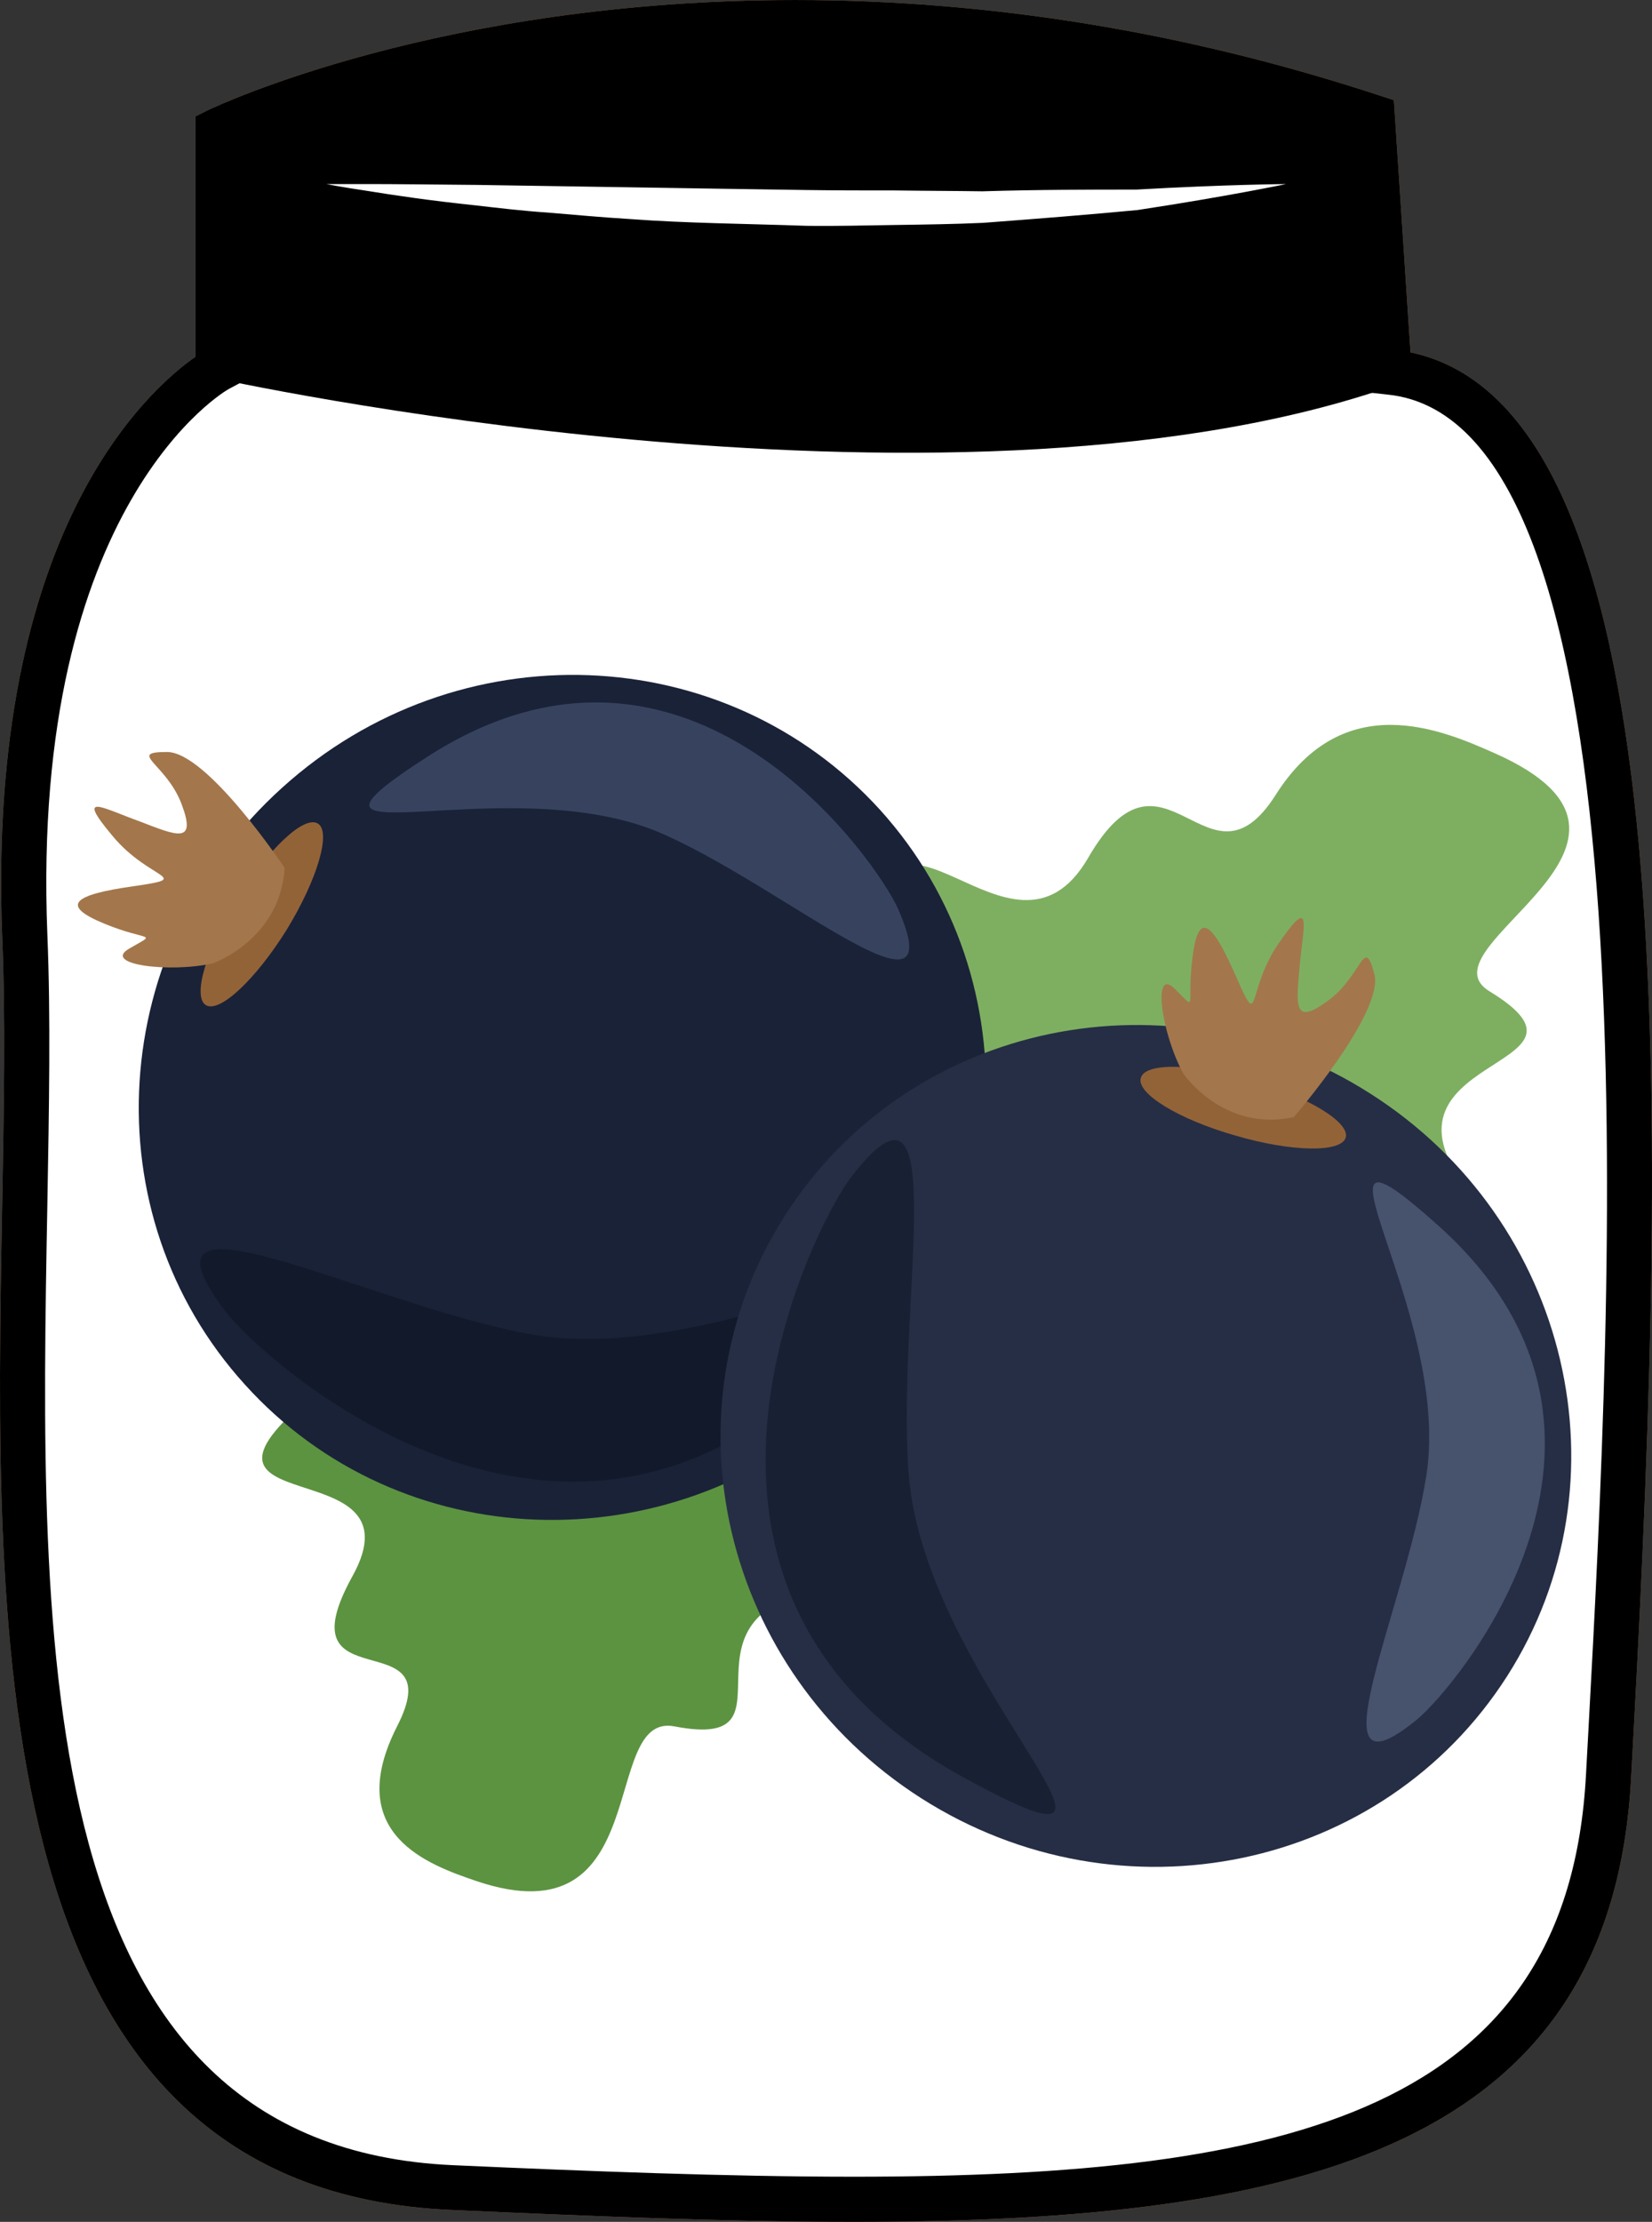 <?xml version="1.0" encoding="UTF-8" standalone="no"?>
<svg
   xmlns:dc="http://purl.org/dc/elements/1.1/"
   xmlns:cc="http://creativecommons.org/ns#"
   xmlns:rdf="http://www.w3.org/1999/02/22-rdf-syntax-ns#"
   xmlns:svg="http://www.w3.org/2000/svg"
   xmlns="http://www.w3.org/2000/svg"
   id="svg47"
   viewBox="0 0 3878.138 5215"
   style="clip-rule:evenodd;fill-rule:evenodd;image-rendering:optimizeQuality;shape-rendering:geometricPrecision;text-rendering:geometricPrecision"
   version="1.1"
   height="52.15mm"
   width="38.781mm"
   xml:space="preserve"><rect x="0" y="0" width="3878.138" height="5215" fill="#333333" stroke="none"/>
 <defs
   id="defs4">
  <style
   id="style2"
   type="text/css">
   <![CDATA[
    .fil3 {fill:black;fill-rule:nonzero}
    .fil7 {fill:#11192B;fill-rule:nonzero}
    .fil12 {fill:#182033;fill-rule:nonzero}
    .fil6 {fill:#1A2238;fill-rule:nonzero}
    .fil11 {fill:#262E45;fill-rule:nonzero}
    .fil8 {fill:#37435E;fill-rule:nonzero}
    .fil13 {fill:#47526D;fill-rule:nonzero}
    .fil4 {fill:#5C9340;fill-rule:nonzero}
    .fil5 {fill:#7EAF61;fill-rule:nonzero}
    .fil9 {fill:#936338;fill-rule:nonzero}
    .fil10 {fill:#A3774B;fill-rule:nonzero}
    .fil1 {fill:#BA855A;fill-rule:nonzero}
    .fil0 {fill:#DDC8B1;fill-rule:nonzero}
    .fil2 {fill:white;fill-rule:nonzero}
   ]]>
  </style>
 </defs>
 <g
   transform="translate(-8556.849,-11944)"
   id="Vrstva_x0020_1">
  <g
   id="_380243448">
   <path
   style="fill:#ddc8b1;fill-rule:nonzero"
   id="path7"
   d="m 11818,12817 c 714,70 571,2246 515,3296 -56,1050 -1127,1035 -2714,966 -1274,-56 -971,-1876 -1013,-2939 -42,-1064 445,-1330 445,-1330 v -560 c 0,0 1146,-549 2718,-31 z"
   class="fil0" />
   <path
   style="fill:#ba855a;fill-rule:nonzero"
   id="path9"
   d="m 9122,12284 v 558 l -28,15 c -5,2 -466,268 -426,1280 8,193 4,408 0,635 -19,1036 -40,2210 953,2254 313,14 644,27 940,27 1030,0 1677,-158 1719,-943 l 6,-110 c 54,-996 166,-3068 -473,-3130 l -45,-5 -40,-607 c -432,-138 -870,-209 -1304,-209 -699,0 -1181,184 -1302,235 z m 1439,4875 c -298,0 -630,-14 -945,-28 -1096,-48 -1073,-1330 -1054,-2360 4,-226 8,-440 0,-629 -37,-951 345,-1285 454,-1361 v -564 l 30,-15 c 22,-10 546,-258 1378,-258 456,0 918,75 1371,224 l 34,11 39,592 c 637,134 605,1736 524,3235 l -6,110 c -46,865 -763,1043 -1825,1043 z"
   class="fil1" />
   <path
   style="fill:#ffffff;fill-rule:nonzero"
   id="path11"
   d="m 11818,12817 c 714,70 571,2246 515,3296 -56,1050 -1127,1035 -2714,966 -1274,-56 -935,-1876 -977,-2939 -42,-1064 480,-1330 480,-1330 v -560 c 0,0 1110,-549 2683,-31 z"
   class="fil2" />
   <path
   style="fill:#000000;fill-rule:nonzero"
   id="path13"
   d="m 11808,12856 c -1043,353 -2749,-25 -2749,-25 l 12,-581 c 0,0 1131,-549 2703,-31 z"
   class="fil3" />
   <path
   style="fill:#ffffff;fill-rule:nonzero"
   id="path15"
   d="m 9323,12376 c 0,0 35,0 97,0 62,0 150,1 256,2 211,3 493,8 775,12 70,1 140,1 209,1 69,1 138,1 203,2 132,-4 255,-4 361,-4 210,-12 352,-13 352,-13 0,0 -138,29 -349,61 -105,10 -229,20 -362,30 -66,3 -134,4 -204,5 -70,1 -141,3 -211,2 -142,-5 -283,-6 -416,-16 -66,-4 -130,-10 -190,-15 -61,-4 -118,-11 -171,-17 -105,-11 -193,-24 -254,-34 -61,-9 -96,-16 -96,-16 z"
   class="fil2" />
   <path
   style="fill:#000000;fill-rule:nonzero"
   id="path17"
   d="m 9122,12284 v 558 l -28,15 c -5,2 -466,268 -426,1280 8,193 4,408 0,635 -19,1036 -40,2210 953,2254 313,14 644,27 940,27 1030,0 1677,-158 1719,-943 l 6,-110 c 54,-996 166,-3068 -473,-3130 l -45,-5 -40,-607 c -432,-138 -870,-209 -1304,-209 -699,0 -1181,184 -1302,235 z m 1439,4875 c -298,0 -630,-14 -945,-28 -1096,-48 -1073,-1330 -1054,-2360 4,-226 8,-440 0,-629 -37,-951 345,-1285 454,-1361 v -564 l 30,-15 c 22,-10 546,-258 1378,-258 456,0 918,75 1371,224 l 34,11 39,592 c 637,134 605,1736 524,3235 l -6,110 c -46,865 -763,1043 -1825,1043 z"
   class="fil3" />
  </g>
 </g>
 <g
   transform="translate(-8556.849,-11944)"
   id="ikony">
  <path
   style="fill:#5c9340;fill-rule:nonzero"
   id="path22"
   d="m 10501,15219 c 0,0 453,395 24,448 -430,54 -68,390 -385,329 -177,-34 -42,506 -465,363 -111,-38 -315,-109 -186,-363 130,-254 -273,-48 -105,-352 169,-304 -465,-118 -92,-426 373,-308 163,-170 373,-308 209,-138 0,0 0,0 0,0 627,107 836,309 z"
   class="fil4" />
  <path
   style="fill:#7eaf61;fill-rule:nonzero"
   id="path24"
   d="m 11538,15019 c 0,0 753,72 476,-267 -277,-338 346,-294 40,-481 -172,-104 485,-349 12,-559 -124,-55 -354,-155 -514,97 -160,253 -261,-163 -441,149 -181,311 -480,-256 -508,204 -27,459 -48,223 -27,459 21,236 0,0 0,0 0,0 594,378 962,398 z"
   class="fil5" />
  <path
   style="fill:#1a2238;fill-rule:nonzero"
   id="path26"
   d="m 10623,13845 c 363,402 324,1029 -88,1402 -412,372 -1040,349 -1403,-53 -364,-401 -325,-1029 87,-1401 412,-373 1040,-349 1404,52 z"
   class="fil6" />
  <path
   style="fill:#11192b;fill-rule:nonzero"
   id="path28"
   d="m 9086,15022 c 86,113 802,766 1430,114 420,-436 -238,32 -724,-62 -387,-75 -949,-373 -706,-52 z"
   class="fil7" />
  <path
   style="fill:#37435e;fill-rule:nonzero"
   id="path30"
   d="m 10665,14077 c -46,-105 -487,-753 -1103,-358 -412,265 194,19 557,185 291,131 677,471 546,173 z"
   class="fil8" />
  <path
   style="fill:#936338;fill-rule:nonzero"
   id="path32"
   d="m 9303,13877 c 32,19 -1,131 -73,249 -73,117 -158,197 -190,177 -32,-20 1,-131 74,-249 73,-118 157,-197 189,-177 z"
   class="fil9" />
  <path
   style="fill:#a3774b;fill-rule:nonzero"
   id="path34"
   d="m 9057,14205 c 0,0 158,-56 168,-224 0,0 -181,-272 -276,-272 -95,0 -2,27 34,122 36,95 -10,75 -98,41 -89,-32 -152,-71 -64,34 87,105 193,97 50,118 -143,20 -174,45 -69,88 104,43 126,19 59,58 -67,38 94,58 196,35 z"
   class="fil10" />
  <path
   style="fill:#262e45;fill-rule:nonzero"
   id="path36"
   d="m 12095,15878 c -292,457 -907,585 -1375,287 -469,-299 -612,-911 -321,-1367 291,-457 907,-586 1375,-287 468,298 612,911 321,1367 z"
   class="fil11" />
  <path
   style="fill:#182033;fill-rule:nonzero"
   id="path38"
   d="m 10554,14708 c -87,114 -527,976 267,1409 532,291 -94,-221 -131,-714 -30,-393 109,-1014 -136,-695 z"
   class="fil12" />
  <path
   style="fill:#47526d;fill-rule:nonzero"
   id="path40"
   d="m 11882,15981 c 90,-73 597,-669 54,-1158 -365,-328 32,191 -31,586 -50,315 -275,777 -23,572 z"
   class="fil13" />
  <path
   style="fill:#936338;fill-rule:nonzero"
   id="path42"
   d="m 11716,14614 c -11,36 -127,34 -260,-5 -133,-38 -232,-99 -221,-135 10,-37 126,-34 259,5 133,39 232,99 222,135 z"
   class="fil9" />
  <path
   style="fill:#a3774b;fill-rule:nonzero"
   id="path44"
   d="m 11335,14464 c 0,0 94,138 259,102 0,0 214,-247 189,-337 -25,-91 -27,4 -109,64 -82,60 -74,11 -66,-83 9,-95 30,-166 -48,-54 -79,113 -43,213 -101,81 -58,-133 -90,-156 -103,-43 -14,111 14,126 -41,71 -55,-54 -31,107 20,199 z"
   class="fil10" />
 </g>
</svg>